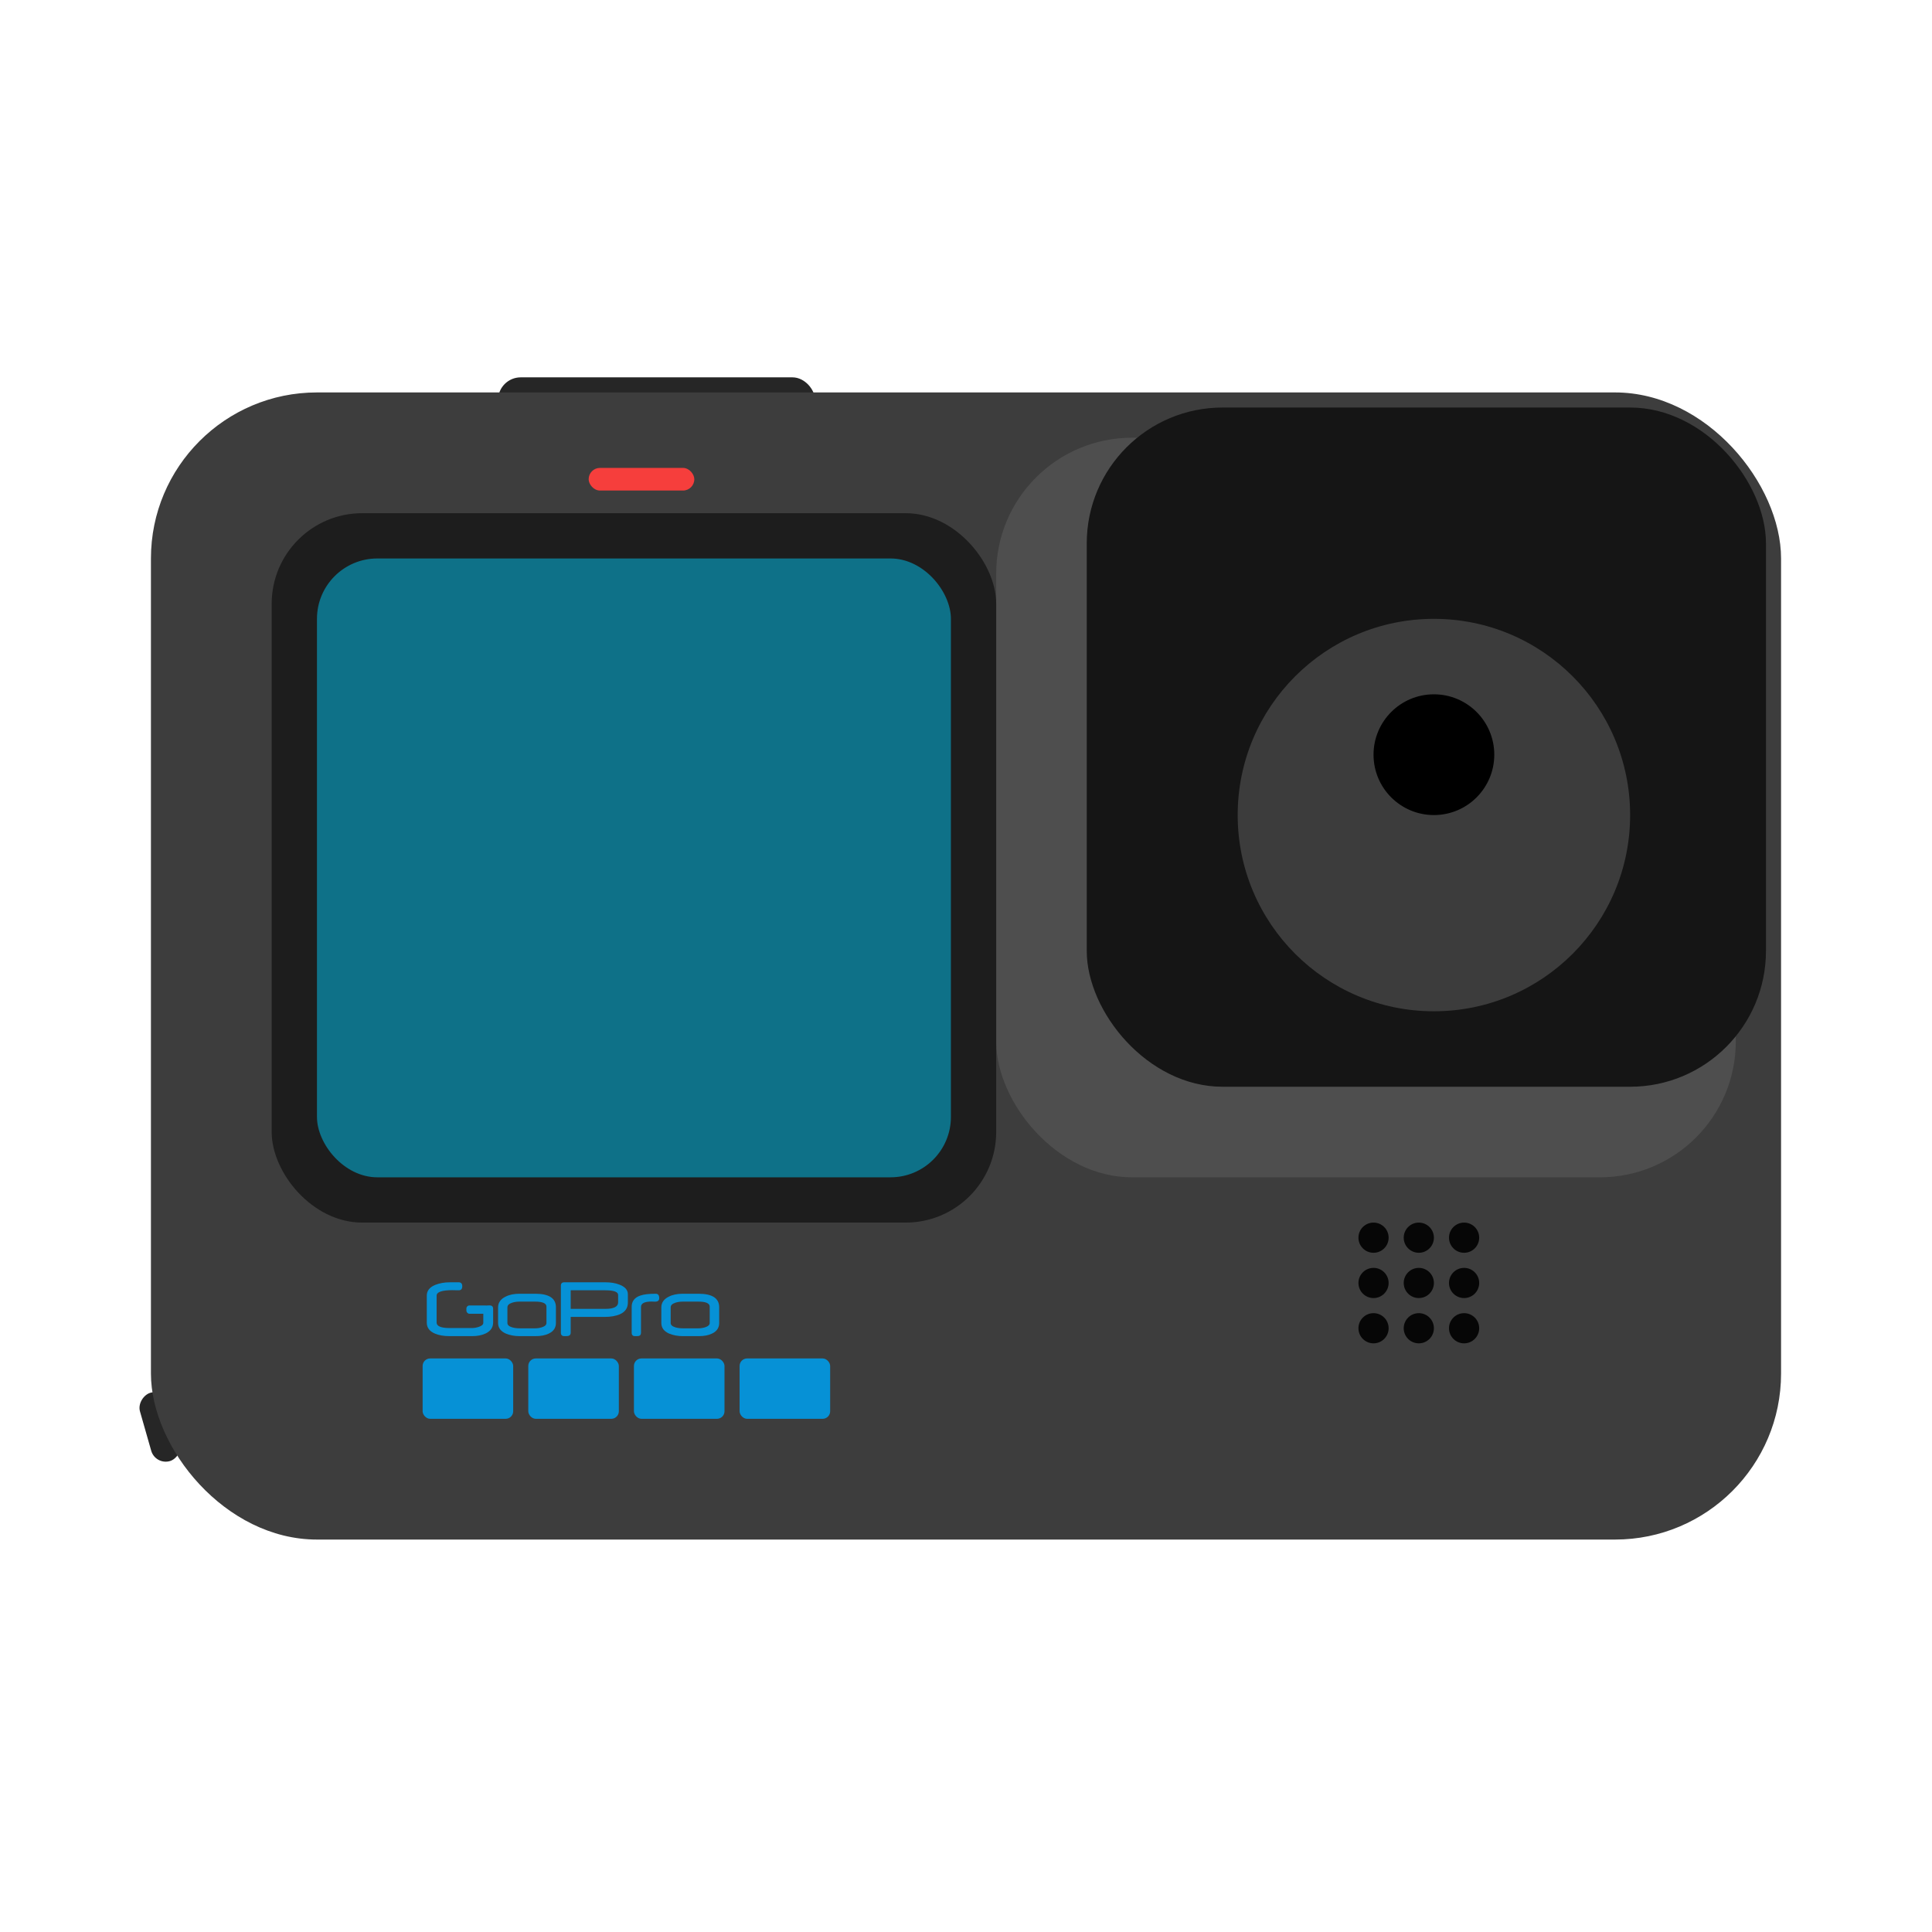 <?xml version="1.0" encoding="UTF-8"?> <svg xmlns="http://www.w3.org/2000/svg" width="128" height="128" viewBox="0 0 128 128" fill="none"><rect x="33" y="25" width="21" height="3" rx="1.5" fill="#262626"></rect><rect x="10.293" y="97.076" width="4.707" height="2" rx="1" transform="rotate(-105.945 10.293 97.076)" fill="#262626"></rect><rect x="10" y="26" width="108" height="76" rx="11" fill="#3D3D3D"></rect><rect x="28" y="90" width="6" height="4" rx="0.5" fill="#0691D6"></rect><rect x="35" y="90" width="6" height="4" rx="0.5" fill="#0691D6"></rect><rect x="42" y="90" width="6" height="4" rx="0.5" fill="#0691D6"></rect><rect x="49" y="90" width="6" height="4" rx="0.5" fill="#0691D6"></rect><circle cx="91" cy="82" r="1" fill="#060606"></circle><circle cx="91" cy="85" r="1" fill="#060606"></circle><circle cx="91" cy="88" r="1" fill="#060606"></circle><circle cx="94" cy="82" r="1" fill="#060606"></circle><circle cx="94" cy="85" r="1" fill="#060606"></circle><circle cx="94" cy="88" r="1" fill="#060606"></circle><circle cx="97" cy="82" r="1" fill="#060606"></circle><circle cx="97" cy="85" r="1" fill="#060606"></circle><circle cx="97" cy="88" r="1" fill="#060606"></circle><rect x="39" y="31" width="7" height="1.5" rx="0.75" fill="#F63E3C"></rect><g filter="url(#filter0_d_954_2)"><rect x="70" y="25" width="49" height="49" rx="9" fill="#4E4E4E"></rect></g><rect x="72" y="27" width="45" height="45" rx="9" fill="#151515"></rect><rect x="18" y="34" width="48" height="47" rx="6" fill="#1D1D1D"></rect><rect x="21" y="37" width="42" height="41" rx="4" fill="#0E7188"></rect><path d="M32.671 87.615C32.671 87.939 32.51 88.181 32.188 88.339C31.938 88.462 31.633 88.523 31.273 88.523H29.797C29.41 88.523 29.085 88.468 28.821 88.356C28.458 88.204 28.276 87.961 28.276 87.627V85.84C28.276 85.519 28.462 85.282 28.833 85.128C29.126 85.013 29.449 84.955 29.803 84.955H30.389C30.547 84.955 30.626 85.043 30.626 85.219C30.626 85.397 30.547 85.485 30.389 85.485H30.21C30.192 85.485 30.183 85.484 30.181 85.482C30.136 85.481 30.096 85.48 30.061 85.48C30.025 85.478 29.997 85.477 29.976 85.477C29.276 85.477 28.927 85.598 28.927 85.84V87.624C28.927 87.866 29.22 87.987 29.806 87.987H31.273C31.414 87.987 31.564 87.961 31.722 87.908C31.921 87.842 32.02 87.752 32.02 87.639V86.716C32.02 86.608 32.067 86.537 32.161 86.502C32.216 86.492 32.31 86.487 32.442 86.487C32.595 86.487 32.671 86.564 32.671 86.716V87.615Z" fill="#0691D6"></path><path d="M36.831 87.65C36.831 87.971 36.673 88.205 36.356 88.353C36.132 88.467 35.833 88.523 35.46 88.523H34.432C34.092 88.523 33.784 88.466 33.509 88.351C33.169 88.198 32.999 87.965 32.999 87.65V86.616C32.999 86.302 33.168 86.064 33.506 85.901C33.754 85.776 34.062 85.714 34.429 85.714H35.46C36.374 85.714 36.831 86.013 36.831 86.61V87.65ZM36.204 87.65V86.569C36.204 86.347 35.95 86.235 35.442 86.235H34.438C34.25 86.235 34.082 86.259 33.934 86.306C33.723 86.374 33.617 86.478 33.617 86.616V87.65C33.617 87.783 33.725 87.881 33.94 87.943C34.082 87.984 34.249 88.005 34.44 88.005H35.445C35.607 88.005 35.761 87.981 35.905 87.935C36.105 87.87 36.204 87.775 36.204 87.65Z" fill="#0691D6"></path><path d="M41.598 86.303C41.598 86.66 41.42 86.918 41.065 87.076C40.789 87.191 40.457 87.249 40.068 87.249H37.81V88.292C37.81 88.403 37.763 88.474 37.669 88.503C37.644 88.517 37.55 88.523 37.388 88.523C37.235 88.523 37.159 88.446 37.159 88.292V85.184C37.159 85.031 37.235 84.955 37.388 84.955H40.098C40.465 84.955 40.776 85.006 41.032 85.107C41.409 85.248 41.598 85.462 41.598 85.749V86.303ZM40.953 86.282V85.796C40.953 85.589 40.67 85.485 40.103 85.485H37.81V86.716H40.106C40.671 86.716 40.953 86.571 40.953 86.282Z" fill="#0691D6"></path><path d="M43.675 86.007C43.675 86.161 43.583 86.238 43.399 86.238C43.374 86.238 43.337 86.237 43.288 86.235C43.241 86.231 43.205 86.23 43.18 86.23C42.705 86.23 42.468 86.348 42.468 86.584V88.292C42.468 88.405 42.425 88.477 42.339 88.506C42.304 88.518 42.214 88.523 42.069 88.523C41.923 88.523 41.85 88.445 41.85 88.289V86.584C41.85 86.217 42.038 85.968 42.415 85.837C42.645 85.755 42.988 85.714 43.443 85.714C43.598 85.714 43.675 85.811 43.675 86.007Z" fill="#0691D6"></path><path d="M47.648 87.65C47.648 87.971 47.489 88.205 47.173 88.353C46.948 88.467 46.649 88.523 46.276 88.523H45.248C44.908 88.523 44.601 88.466 44.325 88.351C43.985 88.198 43.815 87.965 43.815 87.65V86.616C43.815 86.302 43.984 86.064 44.322 85.901C44.57 85.776 44.878 85.714 45.245 85.714H46.276C47.19 85.714 47.648 86.013 47.648 86.61V87.65ZM47.02 87.65V86.569C47.02 86.347 46.767 86.235 46.259 86.235H45.254C45.066 86.235 44.898 86.259 44.75 86.306C44.539 86.374 44.434 86.478 44.434 86.616V87.65C44.434 87.783 44.541 87.881 44.756 87.943C44.898 87.984 45.065 88.005 45.257 88.005H46.262C46.424 88.005 46.577 87.981 46.722 87.935C46.921 87.87 47.02 87.775 47.02 87.65Z" fill="#0691D6"></path><rect x="30.9" y="86.49" width="1.4" height="0.55" rx="0.2" fill="#0691D6"></rect><g filter="url(#filter1_i_954_2)"><circle cx="95" cy="50" r="13" fill="#3C3C3C"></circle></g><circle cx="95" cy="50" r="4" fill="black"></circle><defs><filter id="filter0_d_954_2" x="62" y="25" width="57" height="57" filterUnits="userSpaceOnUse" color-interpolation-filters="sRGB"><feFlood flood-opacity="0" result="BackgroundImageFix"></feFlood><feColorMatrix in="SourceAlpha" type="matrix" values="0 0 0 0 0 0 0 0 0 0 0 0 0 0 0 0 0 0 127 0" result="hardAlpha"></feColorMatrix><feOffset dx="-4" dy="4"></feOffset><feGaussianBlur stdDeviation="2"></feGaussianBlur><feComposite in2="hardAlpha" operator="out"></feComposite><feColorMatrix type="matrix" values="0 0 0 0 0 0 0 0 0 0 0 0 0 0 0 0 0 0 0.25 0"></feColorMatrix><feBlend mode="normal" in2="BackgroundImageFix" result="effect1_dropShadow_954_2"></feBlend><feBlend mode="normal" in="SourceGraphic" in2="effect1_dropShadow_954_2" result="shape"></feBlend></filter><filter id="filter1_i_954_2" x="82" y="37" width="26" height="30" filterUnits="userSpaceOnUse" color-interpolation-filters="sRGB"><feFlood flood-opacity="0" result="BackgroundImageFix"></feFlood><feBlend mode="normal" in="SourceGraphic" in2="BackgroundImageFix" result="shape"></feBlend><feColorMatrix in="SourceAlpha" type="matrix" values="0 0 0 0 0 0 0 0 0 0 0 0 0 0 0 0 0 0 127 0" result="hardAlpha"></feColorMatrix><feOffset dy="4"></feOffset><feGaussianBlur stdDeviation="2"></feGaussianBlur><feComposite in2="hardAlpha" operator="arithmetic" k2="-1" k3="1"></feComposite><feColorMatrix type="matrix" values="0 0 0 0 0 0 0 0 0 0 0 0 0 0 0 0 0 0 0.25 0"></feColorMatrix><feBlend mode="normal" in2="shape" result="effect1_innerShadow_954_2"></feBlend></filter></defs></svg> 
